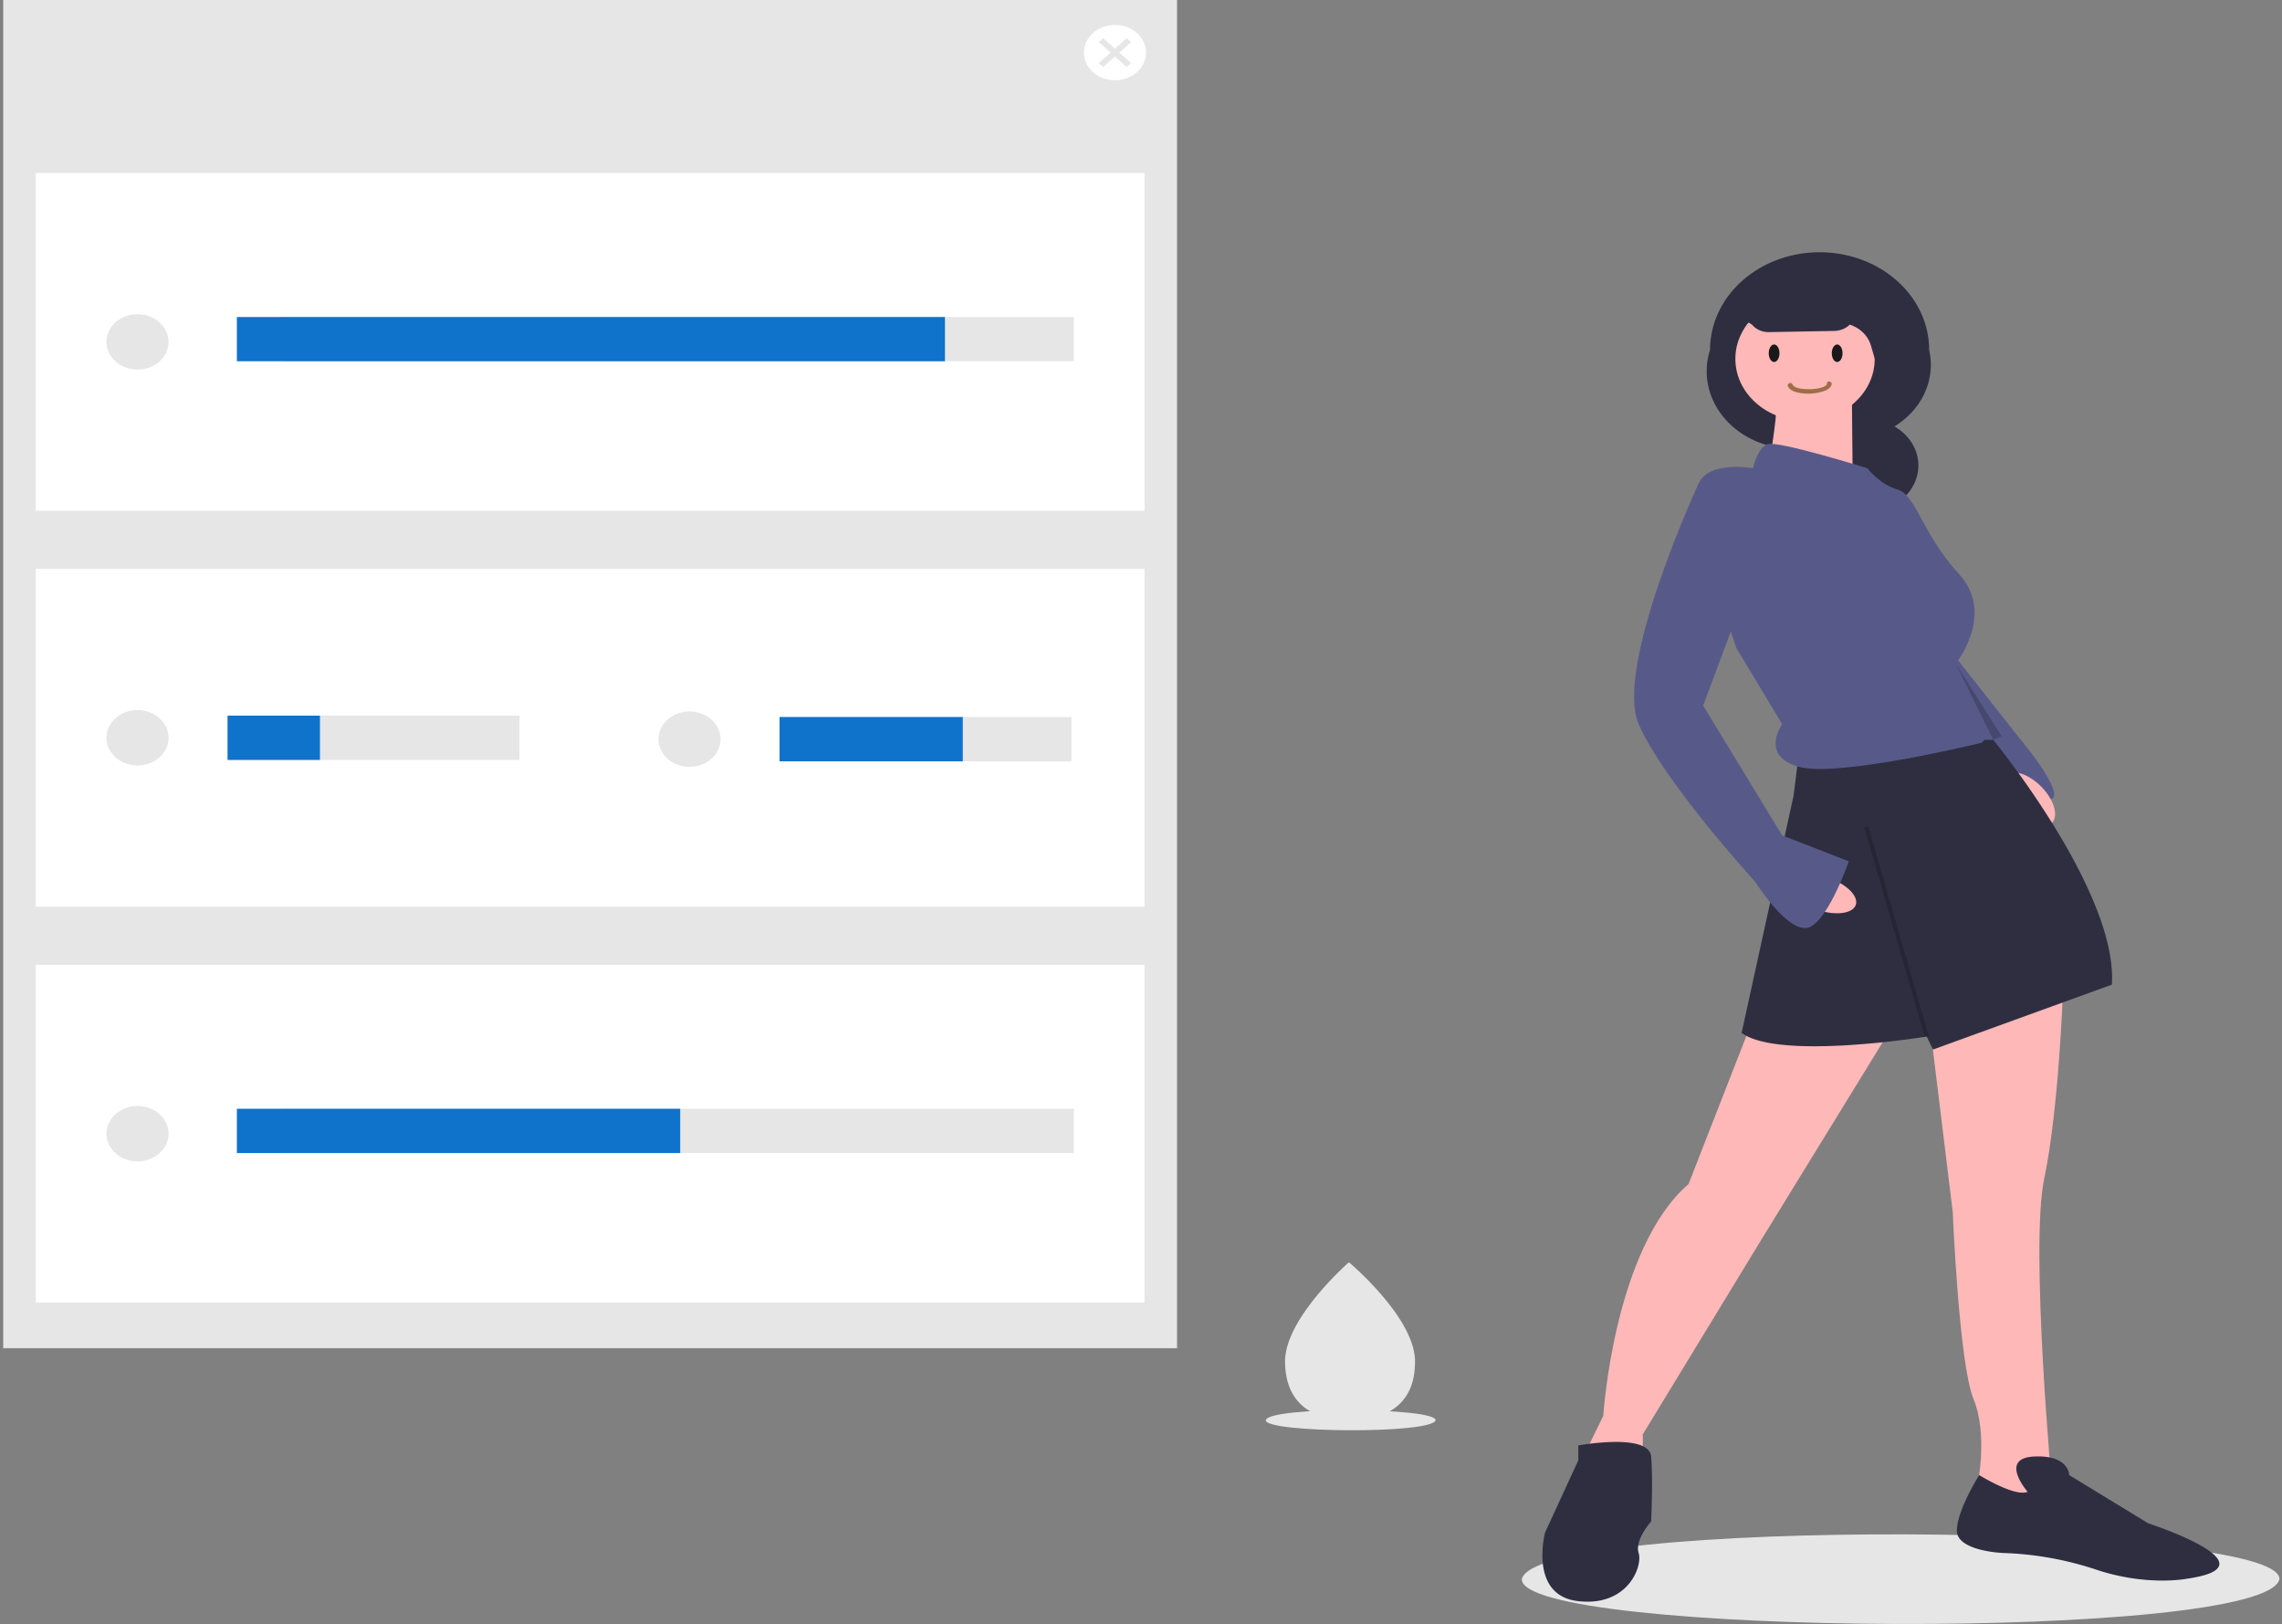 <svg width="371" height="264" fill="none" xmlns="http://www.w3.org/2000/svg">
  <rect width="100%" height="100%" fill="#808080" stroke="none"/>
  <g clip-path="url(#clip0)">
    <path d="M370.59 256.715c-2.305 10.134-123.359 9.284-123.176-.001 2.306-10.134 123.36-9.283 123.176.001zM233.392 230.876c-.517 2.272-27.651 2.081-27.61 0 .517-2.271 27.651-2.081 27.61 0z" fill="#E6E6E6"/>
    <path d="M303.434 83.207c4.669 0 8.454-3.374 8.454-7.536 0-4.162-3.785-7.536-8.454-7.536-4.669 0-8.454 3.374-8.454 7.536 0 4.162 3.785 7.536 8.454 7.536z" fill="#2F2E41"/>
    <path d="M294.992 72.606l5.291-1.156c2.02 0 4.015-.4 5.84-1.172 1.825-.771 3.434-1.895 4.712-3.289 1.278-1.394 2.193-3.024 2.677-4.772.485-1.748.527-3.57.125-5.334 0-4.21-1.877-8.25-5.217-11.227-3.34-2.977-7.871-4.65-12.594-4.65h-.001c-2.339 0-4.655.411-6.816 1.209a18.101 18.101 0 00-5.778 3.441c-1.654 1.475-2.966 3.225-3.861 5.151a14.396 14.396 0 00-1.356 6.076 11.298 11.298 0 00-.126 6.516c.598 2.144 1.818 4.11 3.537 5.703 1.719 1.591 3.877 2.753 6.258 3.368a15.82 15.82 0 007.309.136z" fill="#2F2E41"/>
    <path d="M329.026 120.901l-13.081-16.596-7.101 11.756 8.116 8.44 12.066-3.6z" fill="#575A89"/>
    <path d="M322.201 119.227s4.058-1.507 6.425 1.206c2.367 2.712 6.425 8.439 5.073 9.344-1.353.904-5.749-2.713-5.749-2.713l-5.749-7.837z" fill="#575A89"/>
    <path d="M333.393 133.933c1.315-.934.776-3.485-1.203-5.698-1.979-2.213-4.649-3.249-5.963-2.315-1.315.933-.776 3.485 1.203 5.697 1.979 2.213 4.649 3.25 5.963 2.316zM335.389 161.124s-.676 19.291-3.043 30.444c-2.367 11.153 1.353 51.242 1.353 51.242l-7.44 3.015-4.734-4.522s1.691-8.138-.676-13.865-3.382-30.444-3.382-30.444l-4.058-33.157 21.98-2.713zM307.661 166.852l-21.303 34.664-19.275 31.649v6.631l-9.806-2.712 3.381-6.933s1.691-27.128 13.864-37.678l10.483-26.827 22.656 1.206z" fill="#FFB8B8"/>
    <path d="M320.342 120.281h3.72s20.289 24.717 19.274 39.788l-29.081 10.55-1.014-2.11s-24.009 3.919-30.096-.602l8.454-38.583.676-5.425 28.067-3.618zM329.641 242.509s-4.734-5.425 1.014-5.727c5.749-.301 5.749 3.015 5.749 3.015l12.85 7.837s21.303 6.932 6.086 9.042c0 0-6.425 1.206-14.54-1.507a53.345 53.345 0 00-15.217-2.713s-7.439-.301-7.439-3.617c0-3.315 3.629-9.042 3.629-9.042s5.839 3.617 7.868 2.712zM256.6 234.974s11.497-2.11 11.835 1.808c.338 3.919 0 10.55 0 10.55s-2.705 3.014-2.029 5.124c.677 2.11-1.691 8.742-9.806 7.837-8.116-.904-5.411-11.152-5.411-11.152l5.411-11.756v-2.411z" fill="#2F2E41"/>
    <path d="M293.459 68.437c6.256 0 11.328-4.521 11.328-10.098 0-5.577-5.072-10.098-11.328-10.098-6.257 0-11.329 4.521-11.329 10.098 0 5.577 5.072 10.098 11.329 10.098z" fill="#FFB8B8"/>
    <path d="M290.631 62.692c.435 1.194 2.486 1.308 3.604 1.308.995-.057 3.232-.341 3.543-1.478a.296.296 0 00.029-.113.281.281 0 00-.088-.212.32.32 0 00-.103-.068l-.062-.057c-.373-.284-.808.342-.373.626l.062.057-.186-.398c-.187.739-2.175.91-2.797.91-.621 0-2.548 0-2.859-.797-.124-.398-.87-.17-.745.228l-.025-.006z" fill="#9E6E46"/>
    <path d="M288.429 58.845c.482 0 .873-.637.873-1.422 0-.786-.391-1.423-.873-1.423s-.874.637-.874 1.423c0 .785.392 1.422.874 1.422zM298.68 58.845c.483 0 .874-.637.874-1.422 0-.786-.391-1.423-.874-1.423-.482 0-.873.637-.873 1.423 0 .785.391 1.422.873 1.422z" fill="#191919"/>
    <path d="M301.067 63.914l.169 17.332-13.864-4.22s1.69-9.947 1.352-10.851l12.343-2.26z" fill="#FFB8B8"/>
    <path d="M303.603 76.123s-14.54-4.522-16.231-3.919c-1.691.603-2.367 3.919-2.367 3.919s-8.116-1.508-9.13 3.315c-1.015 4.823 6.425 25.923 6.425 25.923l7.439 12.358s-3.72 5.124 2.705 6.933c6.425 1.808 29.758-3.919 29.758-3.919s4.057-4.22 0-4.22c0 0-1.353-3.918-2.706-4.822-1.352-.905 1.015-2.412-.338-2.713-1.352-.302-1.352-.904-1.352-.904s6.763-8.139.676-14.77c-6.087-6.632-6.932-12.81-9.976-13.715-3.043-.904-4.903-3.466-4.903-3.466z" fill="#575A89"/>
    <path d="M301.659 147.227c.632-1.389-1.24-3.377-4.182-4.441-2.941-1.065-5.839-.802-6.471.586-.632 1.388 1.24 3.377 4.182 4.441s5.839.802 6.471-.586z" fill="#FFB8B8"/>
    <path d="M280.947 78.533h-4.767s-13.831 29.841-9.774 39.185c4.058 9.344 18.937 25.621 18.937 25.621s4.734 7.536 8.115 7.536c3.382 0 7.102-10.851 7.102-10.851l-10.821-4.22-12.85-21.1 6.087-16.277-2.029-19.894z" fill="#575A89"/>
    <path opacity=".2" d="M317.975 107.924l7.439 11.755-1.352.603-6.087-12.358zM303.754 134.375l-.655.15 9.821 34.058.655-.15-9.821-34.058z" fill="#000"/>
    <path d="M279.763 54.27l2.029-3.316 3.044 1.819c.313.385.726.696 1.203.908a3.646 3.646 0 001.539.308l10.626-.191a3.863 3.863 0 001.381-.28c.434-.177.823-.43 1.144-.745a5.615 5.615 0 012.181 1.316 4.797 4.797 0 011.252 2.066l1.301 4.444V45.53h-20.289l-5.411 8.74z" fill="#2F2E41"/>
    <path d="M191.365 0H.52v219.172h190.845V0z" fill="#E6E6E6"/>
    <path d="M186.064 28.127H5.821v54.906h180.243V28.127zM186.064 92.484H5.821v54.905h180.243V92.484zM186.064 156.841H5.821v54.906h180.243v-54.906zM181.267 13.051c2.789 0 5.049-2.015 5.049-4.5 0-2.486-2.26-4.5-5.049-4.5-2.788 0-5.049 2.014-5.049 4.5 0 2.485 2.261 4.5 5.049 4.5z" fill="#fff"/>
    <path d="M22.356 124.438c2.788 0 5.049-2.015 5.049-4.5 0-2.486-2.26-4.501-5.05-4.501-2.788 0-5.048 2.015-5.048 4.501 0 2.485 2.26 4.5 5.049 4.5zM84.456 116.337H36.997v7.201h47.46v-7.201zM112.099 124.662c2.788 0 5.048-2.015 5.048-4.501 0-2.485-2.26-4.5-5.048-4.5-2.789 0-5.049 2.015-5.049 4.5 0 2.486 2.26 4.501 5.049 4.501zM174.199 116.562H126.74v7.2h47.459v-7.2zM183.896 6.845l-.714-.636-1.915 1.707-1.915-1.707-.714.636 1.915 1.707-1.915 1.707.714.637 1.915-1.708 1.915 1.708.714-.637-1.915-1.707 1.915-1.707zM22.356 60.081c2.788 0 5.049-2.015 5.049-4.5 0-2.486-2.26-4.5-5.05-4.5-2.788 0-5.048 2.014-5.048 4.5 0 2.485 2.26 4.5 5.049 4.5zM174.577 51.53H46.337v7.201h128.24v-7.2z" fill="#E6E6E6"/>
    <path d="M153.625 51.53H38.512v7.201h115.113v-7.2z" fill="#0F72CB"/>
    <path d="M22.356 188.794c2.788 0 5.049-2.015 5.049-4.5 0-2.486-2.26-4.501-5.05-4.501-2.788 0-5.048 2.015-5.048 4.501 0 2.485 2.26 4.5 5.049 4.5zM174.577 180.243H46.337v7.201h128.24v-7.201z" fill="#E6E6E6"/>
    <path d="M110.584 180.243H38.512v7.201h72.072v-7.201zM52.017 116.337h-15.02v7.201h15.02v-7.201zM156.528 116.562H126.74v7.2h29.788v-7.2z" fill="#0F72CB"/>
    <path d="M230.046 221.218c.077 7.091-4.625 9.608-10.459 9.658a18.136 18.136 0 01-1.207-.026c-5.269-.287-9.388-2.854-9.46-9.449-.075-6.825 9.616-15.523 10.343-16.166h.002l.041-.037s10.662 8.929 10.74 16.02z" fill="#E6E6E6"/>
  </g>
  <defs>
    <clipPath id="clip0">
      <path fill="#fff" d="M.52 0h370.071v264H.52z"/>
    </clipPath>
  </defs>
</svg>
